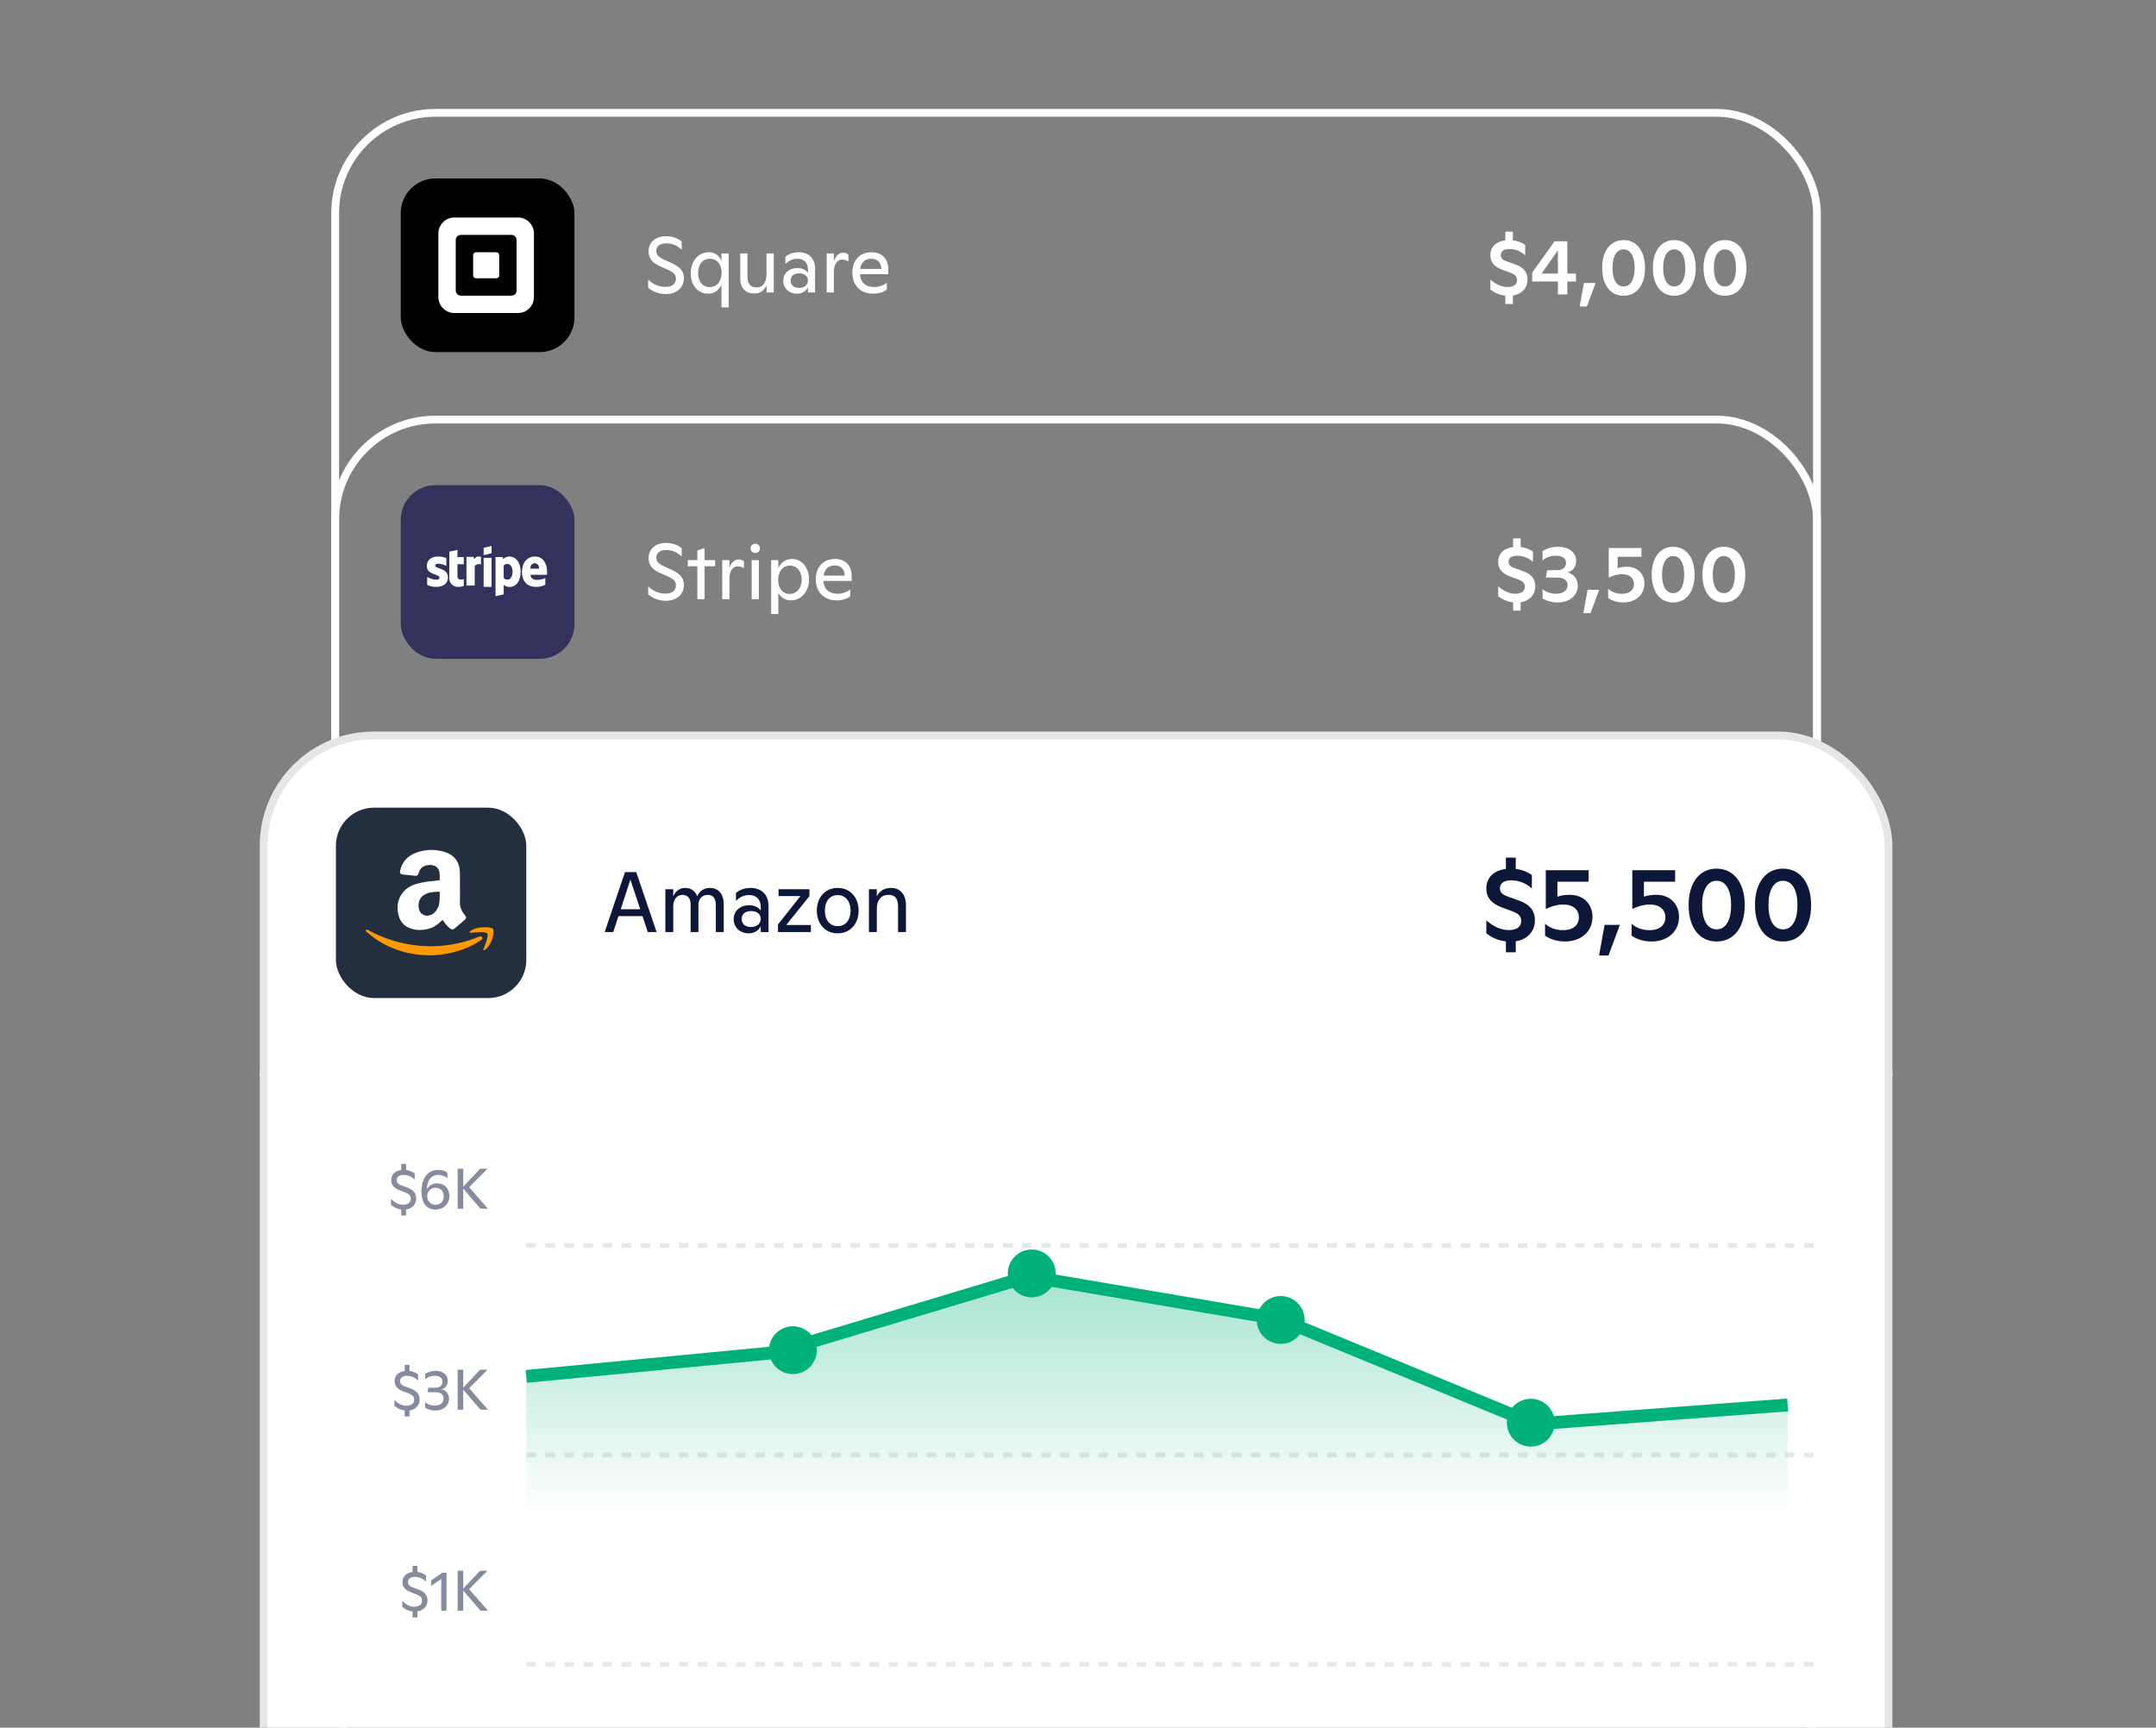 <?xml version="1.0" encoding="UTF-8"?>
<svg xmlns="http://www.w3.org/2000/svg" width="554" height="444" viewBox="0 0 554 444" fill="none">
  <rect x="0" y="0" width="554" height="444" fill="#808080" stroke="none"/>
  <g clip-path="url(#clip0_4132_25091)">
    <g clip-path="url(#clip1_4132_25091)">
      <g clip-path="url(#clip2_4132_25091)">
        <path d="M102.976 51.434C102.976 48.352 105.474 45.855 108.556 45.855H142.033C145.114 45.855 147.612 48.352 147.612 51.434V84.911C147.612 87.993 145.114 90.491 142.033 90.491H108.556C105.474 90.491 102.976 87.993 102.976 84.911V51.434Z" fill="black"></path>
        <path fill-rule="evenodd" clip-rule="evenodd" d="M133.105 55.898H116.739C114.489 55.898 112.647 57.739 112.647 59.99V76.356C112.647 78.606 114.489 80.448 116.739 80.448H133.105C135.355 80.448 137.197 78.606 137.197 76.356V59.99C137.197 57.739 135.355 55.898 133.105 55.898ZM132.733 74.683C132.733 75.399 132.147 75.982 131.431 75.982H118.411C117.696 75.982 117.11 75.398 117.11 74.683V61.663C117.11 60.948 117.696 60.362 118.411 60.362H131.431C132.147 60.362 132.733 60.948 132.733 61.663V74.683ZM127.527 71.52C127.935 71.52 128.27 71.186 128.27 70.776H128.27V65.569C128.27 65.16 127.935 64.826 127.527 64.826H122.32C121.911 64.826 121.577 65.16 121.577 65.569V70.776C121.577 71.186 121.911 71.52 122.32 71.52H127.527Z" fill="white"></path>
      </g>
      <path d="M171.071 75.575C169.504 75.575 167.877 75.072 166.552 73.948V71.899C167.757 72.983 169.203 73.727 170.951 73.727C172.758 73.727 173.682 72.943 173.682 71.577C173.682 70.473 173.12 69.95 171.071 69.067L169.766 68.504C167.697 67.62 166.652 66.395 166.652 64.627C166.652 62.318 168.359 60.711 171.212 60.711C173.12 60.711 174.486 61.434 175.169 62.097V64.186C174.104 63.181 172.899 62.538 171.252 62.538C169.524 62.538 168.641 63.242 168.641 64.487C168.641 65.652 169.444 66.214 170.991 66.897L172.397 67.52C174.787 68.585 175.731 69.709 175.731 71.477C175.731 73.907 173.923 75.575 171.071 75.575ZM185.386 67.038V65.13H187.234V78.989H185.386V73.144C184.803 74.51 183.659 75.474 181.931 75.474C179.34 75.474 177.492 73.345 177.492 70.252C177.492 66.978 179.561 64.828 182.092 64.828C183.578 64.828 184.683 65.471 185.386 67.038ZM182.353 73.787C184.261 73.787 185.426 72.2 185.426 70.091C185.426 67.982 184.281 66.496 182.413 66.496C180.585 66.496 179.38 67.942 179.38 70.171C179.38 72.401 180.565 73.787 182.353 73.787ZM196.965 70.372V65.13H198.813V75.173H196.965V73.305C196.383 74.711 195.298 75.434 193.832 75.434C191.602 75.434 190.216 74.048 190.216 71.537V65.13H192.064V71.055C192.064 72.943 192.868 73.867 194.394 73.867C196.041 73.867 196.965 72.582 196.965 70.372ZM205.184 64.828C207.815 64.828 209.442 66.395 209.442 69.067V75.173H207.614V73.827C207.112 74.852 206.108 75.474 204.762 75.474C202.733 75.474 201.267 74.048 201.267 72.16C201.267 70.232 202.753 68.886 204.923 68.886C206.208 68.886 207.132 69.428 207.614 70.151V69.267C207.614 67.5 206.55 66.496 204.923 66.496C203.718 66.496 202.653 66.978 201.809 67.861V65.973C202.653 65.331 203.738 64.828 205.184 64.828ZM205.365 73.988C206.751 73.988 207.614 73.164 207.614 72.059C207.614 71.015 206.771 70.252 205.385 70.252C203.959 70.252 203.155 70.975 203.155 72.1C203.155 73.245 203.939 73.988 205.365 73.988ZM216.682 64.949C217.184 64.949 217.606 65.09 218.008 65.431V67.199C217.526 66.857 217.003 66.716 216.401 66.716C215.196 66.716 214.292 67.841 214.272 69.79V75.173H212.424V65.13H214.272V67.118C214.734 65.712 215.618 64.949 216.682 64.949ZM228.238 69.147V70.473H220.967C221.127 72.602 222.473 73.767 224.622 73.767C225.828 73.767 227.093 73.325 227.876 72.662V74.43C227.113 75.032 225.807 75.474 224.401 75.474C221.167 75.474 219.018 73.385 219.018 70.091C219.018 67.058 220.786 64.828 223.939 64.828C226.51 64.828 228.238 66.395 228.238 69.147ZM223.879 66.496C222.172 66.496 221.268 67.54 221.007 69.107H226.45C226.43 67.399 225.406 66.496 223.879 66.496Z" fill="white"></path>
      <path d="M392.504 71.851C392.504 74.111 390.943 75.611 388.744 75.961V78.118H386.812V75.981C385.497 75.837 384.12 75.323 382.969 74.399V71.851C384.12 72.878 385.661 73.762 387.367 73.762C388.908 73.762 389.812 73.145 389.812 71.994C389.812 70.987 389.299 70.535 388.004 70.042L386.195 69.385C383.956 68.583 382.969 67.391 382.969 65.583C382.969 63.487 384.387 62.069 386.812 61.761V59.541H388.744V61.761C390.1 61.925 391.189 62.439 391.908 62.952V65.583C390.881 64.658 389.483 64.001 387.839 64.001C386.298 64.001 385.641 64.679 385.641 65.542C385.641 66.261 385.99 66.754 387.141 67.165L389.114 67.864C391.497 68.665 392.504 69.919 392.504 71.851ZM402.737 70.309H404.956V72.344H402.737V75.673H400.312V72.344H393.715V70.042L399.469 62.007H402.737V70.309ZM400.312 64.35L396.119 70.309H400.312V64.35ZM407.765 78.755H405.915L407.004 72.734H410.005L407.765 78.755ZM417.176 76.002C413.785 76.002 411.689 73.227 411.689 68.83C411.689 64.514 413.806 61.699 417.176 61.699C420.587 61.699 422.704 64.535 422.704 68.85C422.704 73.227 420.608 76.002 417.176 76.002ZM417.176 73.618C419.087 73.618 420.032 71.666 420.032 68.871C420.032 66.055 419.087 64.083 417.176 64.083C415.306 64.083 414.34 66.035 414.34 68.85C414.34 71.686 415.306 73.618 417.176 73.618ZM430.2 76.002C426.809 76.002 424.713 73.227 424.713 68.83C424.713 64.514 426.83 61.699 430.2 61.699C433.611 61.699 435.728 64.535 435.728 68.85C435.728 73.227 433.632 76.002 430.2 76.002ZM430.2 73.618C432.111 73.618 433.057 71.666 433.057 68.871C433.057 66.055 432.111 64.083 430.2 64.083C428.33 64.083 427.364 66.035 427.364 68.85C427.364 71.686 428.33 73.618 430.2 73.618ZM443.224 76.002C439.834 76.002 437.738 73.227 437.738 68.83C437.738 64.514 439.854 61.699 443.224 61.699C446.636 61.699 448.752 64.535 448.752 68.85C448.752 73.227 446.656 76.002 443.224 76.002ZM443.224 73.618C445.136 73.618 446.081 71.666 446.081 68.871C446.081 66.055 445.136 64.083 443.224 64.083C441.354 64.083 440.389 66.035 440.389 68.85C440.389 71.686 441.354 73.618 443.224 73.618Z" fill="white"></path>
    </g>
    <rect x="86.122" y="29" width="380.757" height="310.455" rx="25.782" stroke="white" stroke-width="2"></rect>
    <g clip-path="url(#clip3_4132_25091)">
      <g clip-path="url(#clip4_4132_25091)">
        <path d="M102.976 130.257C102.976 127.175 105.474 124.677 108.556 124.677H142.033C145.114 124.677 147.612 127.175 147.612 130.257V163.734C147.612 166.816 145.114 169.314 142.033 169.314H108.556C105.474 169.314 102.976 166.816 102.976 163.734V130.257Z" fill="#32325D"></path>
        <path fill-rule="evenodd" clip-rule="evenodd" d="M140.573 146.952C140.573 144.752 139.497 143.017 137.439 143.017C135.372 143.017 134.121 144.752 134.121 146.935C134.121 149.521 135.598 150.827 137.716 150.827C138.75 150.827 139.531 150.595 140.122 150.268V148.55C139.531 148.842 138.854 149.023 137.994 149.023C137.152 149.023 136.405 148.73 136.31 147.717H140.556C140.556 147.605 140.573 147.158 140.573 146.952ZM136.283 146.136C136.283 145.165 136.883 144.761 137.43 144.761C137.959 144.761 138.524 145.165 138.524 146.136H136.283Z" fill="white"></path>
        <path fill-rule="evenodd" clip-rule="evenodd" d="M130.924 143.017C130.103 143.017 129.575 143.413 129.282 143.689L129.173 143.155H127.33V153.204L129.424 152.747L129.433 150.308C129.734 150.532 130.179 150.851 130.916 150.851C132.416 150.851 133.782 149.61 133.782 146.878C133.773 144.378 132.391 143.017 130.924 143.017ZM130.422 148.955C129.927 148.955 129.634 148.774 129.433 148.55L129.424 145.352C129.642 145.102 129.944 144.93 130.422 144.93C131.184 144.93 131.712 145.809 131.712 146.938C131.712 148.093 131.192 148.955 130.422 148.955Z" fill="white"></path>
        <path fill-rule="evenodd" clip-rule="evenodd" d="M124.273 142.677L126.311 142.177V140.3L124.273 140.79V142.677Z" fill="white"></path>
        <rect x="124.273" y="143.356" width="2.037" height="7.471" fill="white"></rect>
        <path fill-rule="evenodd" clip-rule="evenodd" d="M121.828 143.728L121.693 143.104H119.859V150.487H121.981V145.483C122.482 144.834 123.331 144.952 123.594 145.045V143.104C123.323 143.003 122.329 142.817 121.828 143.728Z" fill="white"></path>
        <path fill-rule="evenodd" clip-rule="evenodd" d="M117.553 141.319L115.453 141.764L115.445 148.626C115.445 149.893 116.4 150.827 117.674 150.827C118.38 150.827 118.896 150.699 119.18 150.544V148.805C118.905 148.917 117.545 149.311 117.545 148.043V145.002H119.18V143.178H117.545L117.553 141.319Z" fill="white"></path>
        <path fill-rule="evenodd" clip-rule="evenodd" d="M111.836 145.343C111.836 145.008 112.11 144.879 112.564 144.879C113.214 144.879 114.035 145.076 114.686 145.428V143.411C113.975 143.128 113.274 143.017 112.564 143.017C110.827 143.017 109.672 143.926 109.672 145.446C109.672 147.814 112.923 147.437 112.923 148.458C112.923 148.853 112.581 148.982 112.102 148.982C111.391 148.982 110.484 148.69 109.766 148.295V150.338C110.561 150.681 111.366 150.827 112.102 150.827C113.881 150.827 115.105 149.943 115.105 148.407C115.096 145.849 111.836 146.304 111.836 145.343Z" fill="white"></path>
      </g>
      <path d="M171.071 154.397C169.504 154.397 167.877 153.895 166.552 152.77V150.722C167.757 151.806 169.203 152.549 170.951 152.549C172.758 152.549 173.682 151.766 173.682 150.4C173.682 149.295 173.12 148.773 171.071 147.889L169.766 147.327C167.697 146.443 166.652 145.218 166.652 143.45C166.652 141.14 168.359 139.533 171.212 139.533C173.12 139.533 174.486 140.257 175.169 140.919V143.008C174.104 142.004 172.899 141.361 171.252 141.361C169.524 141.361 168.641 142.064 168.641 143.31C168.641 144.475 169.444 145.037 170.991 145.72L172.397 146.343C174.787 147.407 175.731 148.532 175.731 150.3C175.731 152.73 173.923 154.397 171.071 154.397ZM181.032 143.952H183.764V145.519H181.032V153.996H179.184V145.519H176.734V143.952H179.184V141.442L181.032 140.839V143.952ZM189.848 143.772C190.35 143.772 190.772 143.912 191.174 144.254V146.021C190.692 145.68 190.169 145.539 189.567 145.539C188.362 145.539 187.458 146.664 187.438 148.612V153.996H185.59V143.952H187.438V145.941C187.9 144.535 188.783 143.772 189.848 143.772ZM194.067 142.104C193.384 142.104 192.842 141.562 192.842 140.899C192.842 140.236 193.384 139.734 194.067 139.734C194.75 139.734 195.272 140.236 195.272 140.899C195.272 141.562 194.75 142.104 194.067 142.104ZM194.991 153.996H193.143V143.952H194.991V153.996ZM203.507 143.651C206.118 143.651 207.886 145.941 207.886 148.894C207.886 152.148 205.756 154.297 203.286 154.297C201.799 154.297 200.594 153.534 199.992 152.349V157.812H198.144V143.952H199.992V146.021C200.554 144.776 201.679 143.651 203.507 143.651ZM202.904 152.63C204.772 152.63 205.997 151.103 205.997 148.974C205.997 146.865 204.812 145.358 202.984 145.358C201.116 145.358 199.951 146.905 199.951 149.054C199.951 151.123 201.036 152.63 202.904 152.63ZM218.842 147.97V149.295H211.571C211.731 151.425 213.077 152.59 215.226 152.59C216.432 152.59 217.697 152.148 218.48 151.485V153.252C217.717 153.855 216.412 154.297 215.006 154.297C211.772 154.297 209.622 152.208 209.622 148.914C209.622 145.881 211.39 143.651 214.544 143.651C217.115 143.651 218.842 145.218 218.842 147.97ZM214.483 145.318C212.776 145.318 211.872 146.363 211.611 147.93H217.054C217.034 146.222 216.01 145.318 214.483 145.318Z" fill="white"></path>
      <path d="M394.504 150.673C394.504 152.934 392.943 154.434 390.744 154.783V156.941H388.812V154.804C387.497 154.66 386.12 154.146 384.969 153.222V150.673C386.12 151.701 387.661 152.584 389.367 152.584C390.908 152.584 391.812 151.968 391.812 150.817C391.812 149.81 391.299 149.358 390.004 148.865L388.195 148.207C385.956 147.406 384.969 146.214 384.969 144.406C384.969 142.309 386.387 140.892 388.812 140.583V138.364H390.744V140.583C392.1 140.748 393.189 141.261 393.908 141.775V144.406C392.881 143.481 391.483 142.823 389.839 142.823C388.298 142.823 387.641 143.501 387.641 144.364C387.641 145.084 387.99 145.577 389.141 145.988L391.114 146.687C393.497 147.488 394.504 148.742 394.504 150.673ZM402.764 147.098C404.469 147.529 405.435 148.906 405.435 150.488C405.435 152.975 403.38 154.824 400.277 154.824C398.757 154.824 397.544 154.496 396.373 153.776V151.393C397.071 152.009 398.202 152.584 399.866 152.584C401.716 152.584 402.805 151.721 402.805 150.386C402.805 149.399 402.168 148.433 400.113 148.433H397.215L397.544 146.543H399.948C401.757 146.543 402.394 145.7 402.394 144.591C402.394 143.542 401.572 142.823 399.825 142.823C398.099 142.823 396.989 143.46 396.373 144.015V141.631C397.565 140.892 398.798 140.522 400.339 140.522C403.257 140.522 405.004 142.042 405.004 144.138C405.004 145.495 404.284 146.748 402.764 147.098ZM408.701 157.578H406.852L407.941 151.557H410.941L408.701 157.578ZM418.042 145.659C420.939 145.659 422.542 147.611 422.542 150.016C422.542 152.79 420.405 154.824 417.096 154.824C415.699 154.824 414.24 154.393 413.233 153.674V151.331C414.076 152.132 415.391 152.605 416.747 152.605C418.782 152.605 419.871 151.557 419.871 150.118C419.871 148.68 418.884 147.57 416.85 147.57C415.391 147.57 414.302 148.022 413.377 148.433V140.83H421.782V143.09H415.658V146.029C416.336 145.782 417.138 145.659 418.042 145.659ZM429.912 154.824C426.522 154.824 424.425 152.05 424.425 147.652C424.425 143.337 426.542 140.522 429.912 140.522C433.324 140.522 435.44 143.358 435.44 147.673C435.44 152.05 433.344 154.824 429.912 154.824ZM429.912 152.441C431.823 152.441 432.769 150.488 432.769 147.694C432.769 144.878 431.823 142.905 429.912 142.905C428.042 142.905 427.076 144.858 427.076 147.673C427.076 150.509 428.042 152.441 429.912 152.441ZM442.937 154.824C439.546 154.824 437.45 152.05 437.45 147.652C437.45 143.337 439.566 140.522 442.937 140.522C446.348 140.522 448.465 143.358 448.465 147.673C448.465 152.05 446.368 154.824 442.937 154.824ZM442.937 152.441C444.848 152.441 445.793 150.488 445.793 147.694C445.793 144.878 444.848 142.905 442.937 142.905C441.067 142.905 440.101 144.858 440.101 147.673C440.101 150.509 441.067 152.441 442.937 152.441Z" fill="white"></path>
      <path d="M109.85 218.827L114.064 224.022H111.207L106.868 218.38V224.022H104.547V211.524H109.689C112.171 211.524 113.742 213.024 113.742 215.22C113.742 217.309 112.332 218.755 109.85 218.827ZM109.225 213.524H106.868V217.345H108.975C110.529 217.345 111.314 216.613 111.314 215.399C111.314 214.22 110.582 213.524 109.225 213.524ZM123.489 218.845V220.023H117.151C117.365 221.559 118.454 222.433 120.311 222.433C121.365 222.433 122.418 222.094 123.132 221.541V223.344C122.454 223.88 121.275 224.29 119.883 224.29C116.865 224.29 114.883 222.433 114.883 219.487C114.883 216.738 116.58 214.774 119.454 214.774C121.936 214.774 123.489 216.238 123.489 218.845ZM119.454 216.577C118.115 216.577 117.383 217.398 117.204 218.63H121.49C121.472 217.291 120.668 216.577 119.454 216.577ZM128.826 221.309L131.093 215.042H133.415L129.897 224.022H127.755L124.237 215.042H126.594L128.826 221.309ZM142.686 218.845V220.023H136.348C136.562 221.559 137.651 222.433 139.508 222.433C140.562 222.433 141.615 222.094 142.329 221.541V223.344C141.651 223.88 140.472 224.29 139.08 224.29C136.062 224.29 134.081 222.433 134.081 219.487C134.081 216.738 135.777 214.774 138.651 214.774C141.133 214.774 142.686 216.238 142.686 218.845ZM138.651 216.577C137.312 216.577 136.58 217.398 136.402 218.63H140.687C140.669 217.291 139.865 216.577 138.651 216.577ZM149.767 214.774C151.695 214.774 152.891 216.113 152.891 218.398V224.022H150.677V218.88C150.677 217.381 150.159 216.666 148.927 216.666C147.606 216.666 146.874 217.631 146.874 219.202V224.022H144.66V215.042H146.856V216.47C147.356 215.417 148.356 214.774 149.767 214.774ZM161.135 219.737V215.042H163.367V224.022H161.171V222.451C160.671 223.594 159.707 224.255 158.403 224.255C156.332 224.255 155.172 222.951 155.172 220.719V215.042H157.386V220.202C157.386 221.666 157.975 222.416 159.189 222.416C160.457 222.416 161.135 221.434 161.135 219.737ZM173.88 218.845V220.023H167.541C167.755 221.559 168.845 222.433 170.701 222.433C171.755 222.433 172.808 222.094 173.522 221.541V223.344C172.844 223.88 171.666 224.29 170.273 224.29C167.256 224.29 165.274 222.433 165.274 219.487C165.274 216.738 166.97 214.774 169.844 214.774C172.326 214.774 173.88 216.238 173.88 218.845ZM169.844 216.577C168.505 216.577 167.773 217.398 167.595 218.63H171.88C171.862 217.291 171.059 216.577 169.844 216.577Z" fill="white"></path>
      <path d="M122.596 259.48C122.596 260.886 121.605 261.864 120.226 262.064V263.47H119.101V262.064C118.271 261.957 117.401 261.596 116.691 260.966V259.6C117.427 260.324 118.351 260.953 119.463 260.953C120.655 260.953 121.324 260.444 121.324 259.56C121.324 258.797 120.976 258.435 119.972 258.047L118.713 257.565C117.267 257.016 116.744 256.213 116.744 255.168C116.744 253.883 117.588 252.999 119.101 252.811V251.365H120.226V252.798C121.163 252.905 121.887 253.307 122.248 253.628V255.074C121.646 254.432 120.748 253.95 119.664 253.95C118.539 253.95 118.03 254.472 118.03 255.141C118.03 255.69 118.258 256.079 119.141 256.413L120.534 256.936C122.034 257.498 122.596 258.328 122.596 259.48ZM127.703 257.083C128.855 257.324 129.498 258.275 129.498 259.293C129.498 260.886 128.239 262.078 126.324 262.078C125.373 262.078 124.624 261.864 123.887 261.395V260.096C124.302 260.511 125.025 260.913 126.164 260.913C127.449 260.913 128.212 260.27 128.212 259.252C128.212 258.516 127.77 257.779 126.284 257.779H124.463L124.637 256.735H126.23C127.503 256.735 127.958 256.092 127.958 255.262C127.958 254.472 127.355 253.936 126.11 253.936C124.958 253.936 124.262 254.405 123.927 254.753V253.494C124.637 253.012 125.387 252.771 126.311 252.771C128.119 252.771 129.217 253.735 129.217 255.088C129.217 256.025 128.721 256.869 127.703 257.083ZM134.215 256.842L138.621 261.877H136.867L132.822 257.163V261.877H131.524V252.503H132.822V256.708L136.786 252.503H138.527L134.215 256.842Z" fill="#868B9D"></path>
      <path d="M122.753 306.275C122.753 307.681 121.762 308.659 120.383 308.86V310.266H119.258V308.86C118.428 308.753 117.558 308.391 116.848 307.762V306.396C117.584 307.119 118.508 307.748 119.62 307.748C120.812 307.748 121.481 307.24 121.481 306.356C121.481 305.592 121.133 305.231 120.129 304.843L118.87 304.36C117.424 303.811 116.901 303.008 116.901 301.964C116.901 300.678 117.745 299.794 119.258 299.607V298.16H120.383V299.593C121.32 299.7 122.044 300.102 122.405 300.424V301.87C121.802 301.227 120.905 300.745 119.821 300.745C118.696 300.745 118.187 301.267 118.187 301.937C118.187 302.486 118.415 302.874 119.298 303.209L120.691 303.731C122.191 304.294 122.753 305.124 122.753 306.275ZM127.767 305.472L125.611 307.507H129.521V308.672H124.004V307.614L126.709 304.976C127.78 303.932 128.128 303.209 128.128 302.419C128.128 301.428 127.485 300.758 126.294 300.758C125.276 300.758 124.486 301.24 123.977 301.83V300.477C124.633 299.915 125.437 299.567 126.521 299.567C128.316 299.567 129.427 300.651 129.427 302.272C129.427 303.396 128.905 304.387 127.767 305.472ZM134.215 303.637L138.621 308.672H136.867L132.822 303.959V308.672H131.524V299.299H132.822V303.503L136.786 299.299H138.527L134.215 303.637Z" fill="#868B9D"></path>
      <path d="M124.44 353.071C124.44 354.477 123.449 355.454 122.07 355.655V357.061H120.945V355.655C120.115 355.548 119.244 355.187 118.535 354.557V353.191C119.271 353.914 120.195 354.544 121.307 354.544C122.498 354.544 123.168 354.035 123.168 353.151C123.168 352.388 122.82 352.026 121.816 351.638L120.557 351.156C119.111 350.607 118.588 349.803 118.588 348.759C118.588 347.473 119.432 346.59 120.945 346.402V344.956H122.07V346.389C123.007 346.496 123.73 346.898 124.092 347.219V348.665C123.489 348.022 122.592 347.54 121.508 347.54C120.383 347.54 119.874 348.063 119.874 348.732C119.874 349.281 120.102 349.67 120.985 350.004L122.378 350.527C123.878 351.089 124.44 351.919 124.44 353.071ZM125.289 348.397L127.914 346.563H128.905V355.468H127.673V348.022L125.289 349.67V348.397ZM134.215 350.433L138.621 355.468H136.867L132.822 350.754V355.468H131.524V346.094H132.822V350.299L136.786 346.094H138.527L134.215 350.433Z" fill="#868B9D"></path>
      <path d="M147.613 270.195H450.024" stroke="#E7E8EB" stroke-width="1.116" stroke-dasharray="2.23 2.23"></path>
      <path d="M147.613 319.295H450.024" stroke="#E7E8EB" stroke-width="1.116" stroke-dasharray="2.23 2.23"></path>
      <path d="M147.613 368.396H450.024" stroke="#E7E8EB" stroke-width="1.116" stroke-dasharray="2.23 2.23"></path>
      <path d="M147.613 356.678L206 351.099L265.384 333.244L324.421 343.287L383.999 367.837L443.328 363.374" stroke="#FF9900" stroke-width="2.232"></path>
      <path d="M147.613 390.713H450.024" stroke="#E7E8EB" stroke-width="1.116"></path>
      <path d="M161.034 408.731L161.757 418.104H160.432L159.896 409.829L157.231 418.104H155.691L153.08 409.775L152.611 418.104H151.366L151.928 408.731H154.017L156.495 416.645L159.052 408.731H161.034ZM165.854 411.208C167.608 411.208 168.693 412.253 168.693 414.034V418.104H167.474V417.207C167.139 417.89 166.47 418.305 165.573 418.305C164.22 418.305 163.243 417.355 163.243 416.096C163.243 414.81 164.234 413.913 165.68 413.913C166.537 413.913 167.153 414.275 167.474 414.757V414.168C167.474 412.989 166.764 412.32 165.68 412.32C164.876 412.32 164.167 412.641 163.604 413.23V411.971C164.167 411.543 164.89 411.208 165.854 411.208ZM165.974 417.314C166.898 417.314 167.474 416.765 167.474 416.029C167.474 415.333 166.912 414.824 165.988 414.824C165.037 414.824 164.501 415.306 164.501 416.056C164.501 416.819 165.024 417.314 165.974 417.314ZM172.909 416.056L174.931 411.409H176.23L172.011 420.649H170.686L172.253 417.435L169.722 411.409H171.021L172.909 416.056ZM156.412 426.195H157.255L156.599 429.811H155.14L156.412 426.195ZM162.307 432.904L160.151 434.939H164.062V436.104H158.545V435.047L161.25 432.409C162.321 431.364 162.669 430.641 162.669 429.851C162.669 428.86 162.026 428.19 160.834 428.19C159.817 428.19 159.027 428.673 158.518 429.262V427.909C159.174 427.347 159.977 426.999 161.062 426.999C162.856 426.999 163.968 428.083 163.968 429.704C163.968 430.828 163.446 431.819 162.307 432.904ZM169.345 431.311C170.497 431.552 171.139 432.502 171.139 433.52C171.139 435.114 169.881 436.305 167.966 436.305C167.015 436.305 166.265 436.091 165.529 435.622V434.324C165.944 434.739 166.667 435.14 167.805 435.14C169.091 435.14 169.854 434.498 169.854 433.48C169.854 432.743 169.412 432.007 167.926 432.007H166.104L166.279 430.962H167.872C169.144 430.962 169.599 430.32 169.599 429.489C169.599 428.699 168.997 428.164 167.752 428.164C166.6 428.164 165.904 428.632 165.569 428.981V427.722C166.279 427.24 167.028 426.999 167.952 426.999C169.76 426.999 170.858 427.963 170.858 429.315C170.858 430.253 170.363 431.096 169.345 431.311Z" fill="#868B9D"></path>
      <path d="M208.859 418.372C208.109 418.372 207.439 418.145 207.105 417.877V416.551C207.439 416.846 207.935 417.127 208.752 417.127C209.622 417.127 210.225 416.591 210.225 415.346V408.731H211.524V415.453C211.524 417.422 210.412 418.372 208.859 418.372ZM218.067 414.904V411.409H219.299V418.104H218.067V416.859C217.679 417.797 216.956 418.279 215.978 418.279C214.492 418.279 213.568 417.355 213.568 415.681V411.409H214.8V415.359C214.8 416.618 215.335 417.234 216.353 417.234C217.451 417.234 218.067 416.377 218.067 414.904ZM224.818 411.208C226.238 411.208 227.148 412.199 227.148 413.913V418.104H225.916V414.181C225.916 412.855 225.461 412.293 224.403 412.293C223.265 412.293 222.595 413.11 222.595 414.489V418.104H221.363V411.409H222.595V412.547C222.984 411.677 223.76 411.208 224.818 411.208Z" fill="#868B9D"></path>
      <path d="M265.289 418.372C264.539 418.372 263.869 418.145 263.534 417.877V416.551C263.869 416.846 264.365 417.127 265.182 417.127C266.052 417.127 266.655 416.591 266.655 415.346V408.731H267.953V415.453C267.953 417.422 266.842 418.372 265.289 418.372ZM274.497 414.904V411.409H275.729V418.104H274.497V416.859C274.108 417.797 273.385 418.279 272.408 418.279C270.921 418.279 269.997 417.355 269.997 415.681V411.409H271.229V415.359C271.229 416.618 271.765 417.234 272.783 417.234C273.881 417.234 274.497 416.377 274.497 414.904ZM279.065 418.104H277.833V408.463H279.065V418.104Z" fill="#868B9D"></path>
      <path d="M322.21 418.104H320.831L320 415.614H316.251L315.434 418.104H314.095L317.269 408.731H319.023L322.21 418.104ZM318.112 409.896L316.599 414.543H319.652L318.112 409.896ZM327.854 414.904V411.409H329.086V418.104H327.854V416.859C327.466 417.797 326.743 418.279 325.765 418.279C324.279 418.279 323.355 417.355 323.355 415.681V411.409H324.587V415.359C324.587 416.618 325.122 417.234 326.14 417.234C327.238 417.234 327.854 416.377 327.854 414.904ZM335.864 412.641V411.409H337.096V417.502C337.096 419.577 335.77 420.85 333.708 420.85C332.757 420.85 331.941 420.635 331.325 420.073V418.814C331.914 419.43 332.717 419.752 333.641 419.752C335.248 419.752 335.864 418.734 335.864 417.274V416.417C335.409 417.422 334.699 417.917 333.641 417.917C331.82 417.917 330.709 416.565 330.709 414.623C330.709 412.641 331.941 411.208 333.775 411.208C334.86 411.208 335.462 411.663 335.864 412.641ZM333.869 416.806C335.087 416.806 335.864 415.882 335.864 414.529C335.864 413.19 335.061 412.306 333.922 412.306C332.717 412.306 331.967 413.257 331.967 414.623C331.967 415.935 332.677 416.806 333.869 416.806Z" fill="#868B9D"></path>
      <path d="M372.468 418.372C371.424 418.372 370.339 418.038 369.455 417.288V415.922C370.259 416.645 371.223 417.14 372.388 417.14C373.593 417.14 374.209 416.618 374.209 415.708C374.209 414.971 373.834 414.623 372.468 414.034L371.598 413.659C370.218 413.07 369.522 412.253 369.522 411.074C369.522 409.534 370.66 408.463 372.562 408.463C373.834 408.463 374.745 408.945 375.2 409.387V410.78C374.49 410.11 373.687 409.682 372.589 409.682C371.437 409.682 370.848 410.15 370.848 410.981C370.848 411.757 371.383 412.132 372.415 412.587L373.352 413.003C374.945 413.712 375.575 414.462 375.575 415.641C375.575 417.261 374.37 418.372 372.468 418.372ZM382.895 414.087V414.971H378.048C378.155 416.39 379.052 417.167 380.485 417.167C381.288 417.167 382.132 416.873 382.654 416.431V417.609C382.145 418.011 381.275 418.305 380.337 418.305C378.182 418.305 376.749 416.913 376.749 414.717C376.749 412.695 377.927 411.208 380.029 411.208C381.743 411.208 382.895 412.253 382.895 414.087ZM379.989 412.32C378.851 412.32 378.248 413.016 378.074 414.06H381.703C381.69 412.922 381.007 412.32 379.989 412.32ZM388.102 411.208C389.843 411.208 391.022 412.735 391.022 414.703C391.022 416.873 389.602 418.305 387.955 418.305C386.964 418.305 386.161 417.797 385.759 417.006V420.649H384.527V411.409H385.759V412.788C386.134 411.958 386.884 411.208 388.102 411.208ZM387.701 417.194C388.946 417.194 389.763 416.176 389.763 414.757C389.763 413.351 388.973 412.346 387.754 412.346C386.509 412.346 385.732 413.378 385.732 414.81C385.732 416.19 386.455 417.194 387.701 417.194Z" fill="#868B9D"></path>
      <path d="M428.478 418.372C425.72 418.372 423.791 416.243 423.791 413.418C423.791 410.592 425.72 408.463 428.478 408.463C431.237 408.463 433.165 410.592 433.165 413.418C433.165 416.243 431.237 418.372 428.478 418.372ZM428.478 417.127C430.527 417.127 431.812 415.533 431.812 413.418C431.812 411.302 430.527 409.708 428.478 409.708C426.429 409.708 425.144 411.302 425.144 413.418C425.144 415.533 426.429 417.127 428.478 417.127ZM437.863 418.305C435.788 418.305 434.382 416.765 434.382 414.73C434.382 412.695 435.788 411.208 437.863 411.208C438.854 411.208 439.483 411.449 439.952 411.757V413.096C439.336 412.547 438.693 412.333 437.93 412.333C436.537 412.333 435.64 413.324 435.64 414.717C435.64 416.109 436.471 417.181 438.077 417.181C438.801 417.181 439.564 416.899 440.033 416.498V417.703C439.39 418.118 438.707 418.305 437.863 418.305ZM443.66 411.409H445.481V412.454H443.66V418.104H442.428V412.454H440.794V411.409H442.428V409.735L443.66 409.333V411.409ZM427.578 426.195H428.421L427.765 429.811H426.306L427.578 426.195ZM433.473 432.904L431.317 434.939H435.228V436.104H429.711V435.047L432.416 432.409C433.487 431.364 433.835 430.641 433.835 429.851C433.835 428.86 433.192 428.19 432 428.19C430.983 428.19 430.193 428.673 429.684 429.262V427.909C430.34 427.347 431.143 426.999 432.228 426.999C434.022 426.999 435.134 428.083 435.134 429.704C435.134 430.828 434.612 431.819 433.473 432.904ZM440.511 431.311C441.663 431.552 442.305 432.502 442.305 433.52C442.305 435.114 441.047 436.305 439.132 436.305C438.181 436.305 437.431 436.091 436.695 435.622V434.324C437.11 434.739 437.833 435.14 438.971 435.14C440.257 435.14 441.02 434.498 441.02 433.48C441.02 432.743 440.578 432.007 439.092 432.007H437.27L437.445 430.962H439.038C440.31 430.962 440.766 430.32 440.766 429.489C440.766 428.699 440.163 428.164 438.918 428.164C437.766 428.164 437.07 428.632 436.735 428.981V427.722C437.445 427.24 438.194 426.999 439.118 426.999C440.926 426.999 442.024 427.963 442.024 429.315C442.024 430.253 441.529 431.096 440.511 431.311Z" fill="#868B9D"></path>
    </g>
    <rect x="86.122" y="107.823" width="380.757" height="353.309" rx="25.782" stroke="white" stroke-width="2"></rect>
    <g clip-path="url(#clip5_4132_25091)">
      <rect x="66.747" y="188" width="419.507" height="342.455" rx="29.353" fill="white"></rect>
      <g clip-path="url(#clip6_4132_25091)">
        <path d="M86.315 213.684C86.315 210.307 89.053 207.569 92.43 207.569H129.122C132.499 207.569 135.237 210.307 135.237 213.684V250.376C135.237 253.753 132.499 256.491 129.122 256.491H92.43C89.053 256.491 86.315 253.753 86.315 250.376V213.684Z" fill="#232F3E"></path>
        <path fill-rule="evenodd" clip-rule="evenodd" d="M118.197 229.326C118.193 228.992 118.189 228.657 118.189 228.321C118.186 227.782 118.187 227.242 118.188 226.702C118.189 225.982 118.19 225.262 118.183 224.547C118.169 223.57 118.069 222.594 117.634 221.69C116.871 220.098 115.506 219.295 113.88 218.84C111.859 218.271 109.819 218.304 107.805 218.853C105.182 219.569 103.362 221.128 102.793 223.905C102.699 224.34 102.933 224.681 103.382 224.728C104.472 224.842 105.57 224.956 106.667 225.069L106.667 225.069C107.182 225.123 107.43 224.935 107.557 224.407C107.791 223.443 108.373 222.794 109.31 222.473C109.926 222.266 110.555 222.226 111.19 222.366C112.08 222.56 112.662 223.082 112.876 223.972C112.999 224.483 112.992 225.009 112.985 225.533C112.983 225.723 112.98 225.912 112.984 226.1C112.99 226.24 112.897 226.254 112.789 226.26C112.355 226.3 111.926 226.341 111.491 226.387C109.952 226.541 108.42 226.715 106.935 227.17C105.496 227.619 104.245 228.348 103.341 229.586C102.15 231.225 101.936 233.065 102.351 234.999C102.726 236.732 103.736 237.977 105.422 238.579C107.176 239.201 108.949 239.108 110.695 238.512C111.826 238.131 112.716 237.368 113.559 236.545C113.699 236.411 113.76 236.404 113.873 236.578C114.349 237.308 114.884 237.99 115.566 238.545C116.075 238.96 116.389 238.967 116.891 238.545C117.313 238.191 117.733 237.834 118.153 237.478C118.572 237.122 118.992 236.766 119.414 236.411C119.809 236.076 119.862 235.775 119.574 235.34C119.494 235.22 119.407 235.106 119.313 234.992C118.51 234.029 118.122 232.938 118.176 231.667C118.213 230.885 118.205 230.106 118.197 229.326ZM112.981 230.122C112.982 230.218 112.983 230.314 112.983 230.409C112.983 231.379 112.949 232.35 112.521 233.253C112.113 234.143 111.524 234.852 110.561 235.187C109.142 235.682 107.817 234.859 107.61 233.373C107.436 232.109 107.657 230.985 108.707 230.162C109.43 229.599 110.3 229.379 111.19 229.265C111.494 229.225 111.801 229.206 112.108 229.188C112.313 229.176 112.518 229.163 112.722 229.144C112.929 229.124 113.003 229.198 112.989 229.405C112.975 229.644 112.978 229.883 112.981 230.122Z" fill="white"></path>
        <path d="M110.506 245.511C105.401 245.478 100.817 244.167 96.675 241.403C95.832 240.841 95.029 240.225 94.266 239.55C94.199 239.489 94.132 239.429 94.079 239.356C94.005 239.255 93.952 239.135 94.039 239.014C94.126 238.88 94.273 238.867 94.4 238.927C94.695 239.068 94.976 239.222 95.263 239.369C97.9 240.761 100.677 241.764 103.587 242.4C106.224 242.976 108.887 243.243 111.59 243.17C115.451 243.062 119.171 242.286 122.751 240.848C122.925 240.774 123.106 240.7 123.286 240.66C123.54 240.614 123.795 240.647 123.908 240.921C124.016 241.176 123.875 241.376 123.688 241.537C123.554 241.651 123.4 241.744 123.246 241.845C120.938 243.344 118.408 244.307 115.732 244.903C113.965 245.304 112.172 245.498 110.506 245.511Z" fill="#FF9900"></path>
        <path d="M123.386 239.549C122.616 239.542 121.854 239.643 121.091 239.723C120.944 239.736 120.776 239.776 120.709 239.616C120.629 239.435 120.783 239.328 120.91 239.241C121.86 238.612 122.924 238.365 124.042 238.304C124.811 238.258 125.574 238.291 126.323 238.519C126.665 238.619 126.832 238.82 126.825 239.168C126.785 241.028 126.163 242.647 124.818 243.965C124.771 244.012 124.717 244.052 124.664 244.092C124.544 244.179 124.396 244.26 124.269 244.153C124.149 244.052 124.216 243.905 124.269 243.785C124.664 242.801 125.065 241.824 125.259 240.773C125.286 240.64 125.293 240.506 125.3 240.379C125.306 239.944 125.152 239.756 124.724 239.649C124.276 239.529 123.828 239.549 123.386 239.549Z" fill="#FF9900"></path>
      </g>
      <path d="M168.72 239.53H166.452L165.087 235.435H158.923L157.58 239.53H155.379L160.596 224.119H163.48L168.72 239.53ZM161.983 226.035L159.495 233.674H164.515L161.983 226.035ZM182.396 228.192C184.641 228.192 185.962 229.777 185.962 232.331V239.53H183.937V232.617C183.937 230.834 183.21 229.975 181.845 229.975C180.481 229.975 179.49 230.988 179.468 232.419V239.53H177.465V232.419C177.465 230.834 176.672 229.975 175.329 229.975C174.008 229.975 173.017 231.164 172.995 232.815V239.53H170.97V228.522H172.995V230.372C173.59 228.963 174.647 228.192 176.1 228.192C177.531 228.192 178.631 228.985 179.16 230.306C179.754 229.007 180.877 228.192 182.396 228.192ZM192.811 228.192C195.695 228.192 197.478 229.909 197.478 232.837V239.53H195.475V238.055C194.925 239.178 193.824 239.86 192.349 239.86C190.125 239.86 188.518 238.297 188.518 236.228C188.518 234.114 190.147 232.639 192.525 232.639C193.934 232.639 194.947 233.234 195.475 234.026V233.057C195.475 231.12 194.308 230.019 192.525 230.019C191.204 230.019 190.037 230.548 189.113 231.516V229.447C190.037 228.742 191.226 228.192 192.811 228.192ZM193.009 238.231C194.528 238.231 195.475 237.328 195.475 236.117C195.475 234.973 194.55 234.136 193.031 234.136C191.468 234.136 190.588 234.929 190.588 236.161C190.588 237.416 191.446 238.231 193.009 238.231ZM207.989 230.306L202.023 237.725H208.363V239.53H199.91V237.592L205.678 230.284H200.064V228.522H207.989V230.306ZM215.237 239.86C211.957 239.86 209.887 237.328 209.887 234.026C209.887 230.724 211.957 228.192 215.237 228.192C218.561 228.192 220.63 230.724 220.63 234.026C220.63 237.328 218.561 239.86 215.237 239.86ZM215.237 238.011C217.328 238.011 218.561 236.36 218.561 234.026C218.561 231.692 217.328 230.041 215.237 230.041C213.167 230.041 211.957 231.692 211.957 234.026C211.957 236.36 213.167 238.011 215.237 238.011ZM228.957 228.192C231.291 228.192 232.788 229.821 232.788 232.639V239.53H230.762V233.079C230.762 230.9 230.014 229.975 228.274 229.975C226.403 229.975 225.302 231.318 225.302 233.586V239.53H223.277V228.522H225.302V230.394C225.941 228.963 227.218 228.192 228.957 228.192Z" fill="#0D173A"></path>
      <path d="M394.407 236.525C394.407 239.485 392.362 241.449 389.483 241.906V244.732H386.954V241.933C385.232 241.745 383.429 241.072 381.922 239.862V236.525C383.429 237.87 385.447 239.027 387.68 239.027C389.698 239.027 390.882 238.22 390.882 236.713C390.882 235.395 390.21 234.803 388.514 234.157L386.147 233.296C383.214 232.247 381.922 230.686 381.922 228.318C381.922 225.574 383.779 223.717 386.954 223.314V220.408H389.483V223.314C391.259 223.529 392.685 224.202 393.627 224.874V228.318C392.281 227.108 390.452 226.247 388.299 226.247C386.281 226.247 385.42 227.134 385.42 228.265C385.42 229.206 385.878 229.852 387.384 230.39L389.967 231.305C393.089 232.354 394.407 233.996 394.407 236.525ZM403.311 229.96C407.105 229.96 409.204 232.516 409.204 235.664C409.204 239.296 406.406 241.96 402.074 241.96C400.244 241.96 398.333 241.395 397.015 240.453V237.386C398.118 238.435 399.84 239.054 401.616 239.054C404.28 239.054 405.706 237.682 405.706 235.799C405.706 233.915 404.414 232.462 401.751 232.462C399.84 232.462 398.414 233.054 397.203 233.592V223.637H408.208V226.596H400.19V230.444C401.078 230.121 402.127 229.96 403.311 229.96ZM413.311 245.566H410.889L412.315 237.682H416.244L413.311 245.566ZM425.541 229.96C429.335 229.96 431.434 232.516 431.434 235.664C431.434 239.296 428.636 241.96 424.303 241.96C422.474 241.96 420.563 241.395 419.245 240.453V237.386C420.348 238.435 422.07 239.054 423.846 239.054C426.51 239.054 427.936 237.682 427.936 235.799C427.936 233.915 426.644 232.462 423.981 232.462C422.07 232.462 420.644 233.054 419.433 233.592V223.637H430.438V226.596H422.42V230.444C423.308 230.121 424.357 229.96 425.541 229.96ZM441.084 241.96C436.644 241.96 433.9 238.328 433.9 232.57C433.9 226.919 436.671 223.233 441.084 223.233C445.55 223.233 448.322 226.946 448.322 232.597C448.322 238.328 445.577 241.96 441.084 241.96ZM441.084 238.839C443.586 238.839 444.824 236.283 444.824 232.624C444.824 228.937 443.586 226.354 441.084 226.354C438.635 226.354 437.371 228.91 437.371 232.597C437.371 236.31 438.635 238.839 441.084 238.839ZM458.137 241.96C453.698 241.96 450.953 238.328 450.953 232.57C450.953 226.919 453.725 223.233 458.137 223.233C462.604 223.233 465.375 226.946 465.375 232.597C465.375 238.328 462.631 241.96 458.137 241.96ZM458.137 238.839C460.64 238.839 461.877 236.283 461.877 232.624C461.877 228.937 460.64 226.354 458.137 226.354C455.689 226.354 454.424 228.91 454.424 232.597C454.424 236.31 455.689 238.839 458.137 238.839Z" fill="#0D173A"></path>
      <path d="M66.747 276.06H486.254" stroke="white" stroke-width="1.223"></path>
      <path d="M106.945 308.001C106.945 309.542 105.859 310.614 104.347 310.834V312.375H103.114V310.834C102.204 310.716 101.25 310.32 100.473 309.63V308.133C101.28 308.926 102.292 309.616 103.511 309.616C104.817 309.616 105.551 309.058 105.551 308.089C105.551 307.253 105.169 306.857 104.068 306.431L102.689 305.903C101.104 305.301 100.531 304.42 100.531 303.275C100.531 301.866 101.456 300.898 103.114 300.692V299.107H104.347V300.678C105.375 300.795 106.167 301.235 106.563 301.588V303.173C105.903 302.468 104.92 301.94 103.731 301.94C102.498 301.94 101.94 302.512 101.94 303.246C101.94 303.848 102.19 304.273 103.158 304.64L104.685 305.213C106.329 305.829 106.945 306.739 106.945 308.001ZM112.322 304.112C114.186 304.112 115.478 305.448 115.478 307.341C115.478 309.337 114.025 310.849 111.926 310.849C109.871 310.849 108.301 309.513 108.301 306.181C108.301 302.674 110.047 300.648 112.601 300.648C113.496 300.648 114.304 300.898 114.964 301.338V302.82C114.48 302.365 113.614 301.94 112.645 301.94C110.84 301.94 109.695 303.349 109.681 305.726C110.091 304.772 111.016 304.112 112.322 304.112ZM111.926 309.63C113.115 309.63 114.039 308.75 114.039 307.414C114.039 306.137 113.13 305.257 111.911 305.257C110.679 305.257 109.783 306.167 109.783 307.4C109.783 308.691 110.693 309.63 111.926 309.63ZM120.554 305.11L125.382 310.628H123.46L119.027 305.462V310.628H117.604V300.355H119.027V304.963L123.372 300.355H125.279L120.554 305.11Z" fill="#868B9D"></path>
      <path d="M107.819 359.654C107.819 361.195 106.733 362.267 105.221 362.487V364.028H103.989V362.487C103.079 362.369 102.125 361.973 101.347 361.283V359.786C102.154 360.579 103.167 361.269 104.385 361.269C105.691 361.269 106.425 360.711 106.425 359.742C106.425 358.906 106.043 358.509 104.943 358.084L103.563 357.555C101.978 356.954 101.406 356.073 101.406 354.928C101.406 353.519 102.33 352.551 103.989 352.345V350.76H105.221V352.33C106.249 352.448 107.041 352.888 107.438 353.24V354.826C106.777 354.121 105.794 353.593 104.605 353.593C103.372 353.593 102.815 354.165 102.815 354.899C102.815 355.501 103.064 355.926 104.033 356.293L105.559 356.866C107.203 357.482 107.819 358.392 107.819 359.654ZM113.417 357.027C114.679 357.291 115.383 358.333 115.383 359.449C115.383 361.195 114.004 362.501 111.905 362.501C110.863 362.501 110.041 362.267 109.234 361.753V360.329C109.689 360.784 110.481 361.225 111.729 361.225C113.138 361.225 113.974 360.52 113.974 359.405C113.974 358.597 113.49 357.79 111.861 357.79H109.865L110.056 356.645H111.802C113.197 356.645 113.696 355.941 113.696 355.031C113.696 354.165 113.035 353.578 111.67 353.578C110.408 353.578 109.645 354.092 109.278 354.473V353.094C110.056 352.565 110.878 352.301 111.89 352.301C113.872 352.301 115.075 353.358 115.075 354.84C115.075 355.868 114.532 356.792 113.417 357.027ZM120.554 356.763L125.382 362.281H123.46L119.027 357.115V362.281H117.604V352.008H119.027V356.616L123.372 352.008H125.279L120.554 356.763Z" fill="#868B9D"></path>
      <path d="M109.84 411.306C109.84 412.848 108.754 413.919 107.242 414.139V415.68H106.01V414.139C105.1 414.022 104.146 413.625 103.368 412.936V411.439C104.175 412.231 105.188 412.921 106.406 412.921C107.712 412.921 108.446 412.363 108.446 411.395C108.446 410.558 108.064 410.162 106.964 409.736L105.584 409.208C103.999 408.606 103.426 407.725 103.426 406.581C103.426 405.172 104.351 404.203 106.01 403.998V402.412H107.242V403.983C108.27 404.1 109.062 404.541 109.459 404.893V406.478C108.798 405.773 107.815 405.245 106.626 405.245C105.393 405.245 104.835 405.817 104.835 406.551C104.835 407.153 105.085 407.579 106.054 407.946L107.58 408.518C109.224 409.134 109.84 410.044 109.84 411.306ZM110.77 406.184L113.647 404.174H114.733V413.934H113.383V405.773L110.77 407.579V406.184ZM120.554 408.415L125.382 413.934H123.46L119.027 408.767V413.934H117.604V403.66H119.027V408.268L123.372 403.66H125.279L120.554 408.415Z" fill="#868B9D"></path>
      <path d="M135.237 320.089H466.685" stroke="#E7E8EB" stroke-width="1.223" stroke-dasharray="2.45 2.45"></path>
      <path d="M135.237 373.903H466.685" stroke="#E7E8EB" stroke-width="1.223" stroke-dasharray="2.45 2.45"></path>
      <path d="M135.237 427.718H466.685" stroke="#E7E8EB" stroke-width="1.223" stroke-dasharray="2.45 2.45"></path>
      <path opacity="0.7" d="M329.022 339.047L264.316 328.039L199.231 347.608L135.237 353.723V474.557H459.346V361.061L394.32 365.954L329.022 339.047Z" fill="url(#paint0_linear_4132_25091)"></path>
      <path d="M135.237 353.724L199.231 347.608L264.316 328.04L329.022 339.047L394.32 365.954L459.346 361.062" stroke="#00B279" stroke-width="3.288"></path>
      <ellipse cx="265.111" cy="327.262" rx="6.147" ry="6.147" fill="#00B279"></ellipse>
      <ellipse cx="329.085" cy="339.223" rx="6.147" ry="6.147" fill="#00B279"></ellipse>
      <ellipse cx="393.345" cy="365.623" rx="6.147" ry="6.147" fill="#00B279"></ellipse>
      <ellipse cx="203.734" cy="346.991" rx="6.147" ry="6.147" fill="#00B279"></ellipse>
    </g>
    <rect x="67.747" y="189" width="417.507" height="340.455" rx="28.353" stroke="black" stroke-opacity="0.1" stroke-width="2"></rect>
  </g>
  <defs>
    <linearGradient id="paint0_linear_4132_25091" x1="297.292" y1="328.039" x2="297.292" y2="474.557" gradientUnits="userSpaceOnUse">
      <stop stop-color="#00B279" stop-opacity="0.5"></stop>
      <stop offset="0.415" stop-color="#00B279" stop-opacity="0"></stop>
    </linearGradient>
    <clipPath id="clip0_4132_25091">
      <path d="M0 24C0 10.745 10.745 0 24 0H530C543.255 0 554 10.745 554 24V420C554 433.255 543.255 444 530 444H24C10.745 444 0 433.255 0 420V24Z" fill="white"></path>
    </clipPath>
    <clipPath id="clip1_4132_25091">
      <rect x="85.122" y="28" width="382.757" height="312.455" rx="26.782" fill="white"></rect>
    </clipPath>
    <clipPath id="clip2_4132_25091">
      <rect x="102.976" y="45.855" width="44.636" height="44.636" rx="8.927" fill="white"></rect>
    </clipPath>
    <clipPath id="clip3_4132_25091">
      <rect x="85.122" y="106.823" width="382.757" height="355.309" rx="26.782" fill="white"></rect>
    </clipPath>
    <clipPath id="clip4_4132_25091">
      <rect x="102.976" y="124.677" width="44.636" height="44.636" rx="8.927" fill="white"></rect>
    </clipPath>
    <clipPath id="clip5_4132_25091">
      <rect x="66.747" y="188" width="419.507" height="342.455" rx="29.353" fill="white"></rect>
    </clipPath>
    <clipPath id="clip6_4132_25091">
      <rect x="86.315" y="207.569" width="48.922" height="48.922" rx="9.784" fill="white"></rect>
    </clipPath>
  </defs>
</svg>
